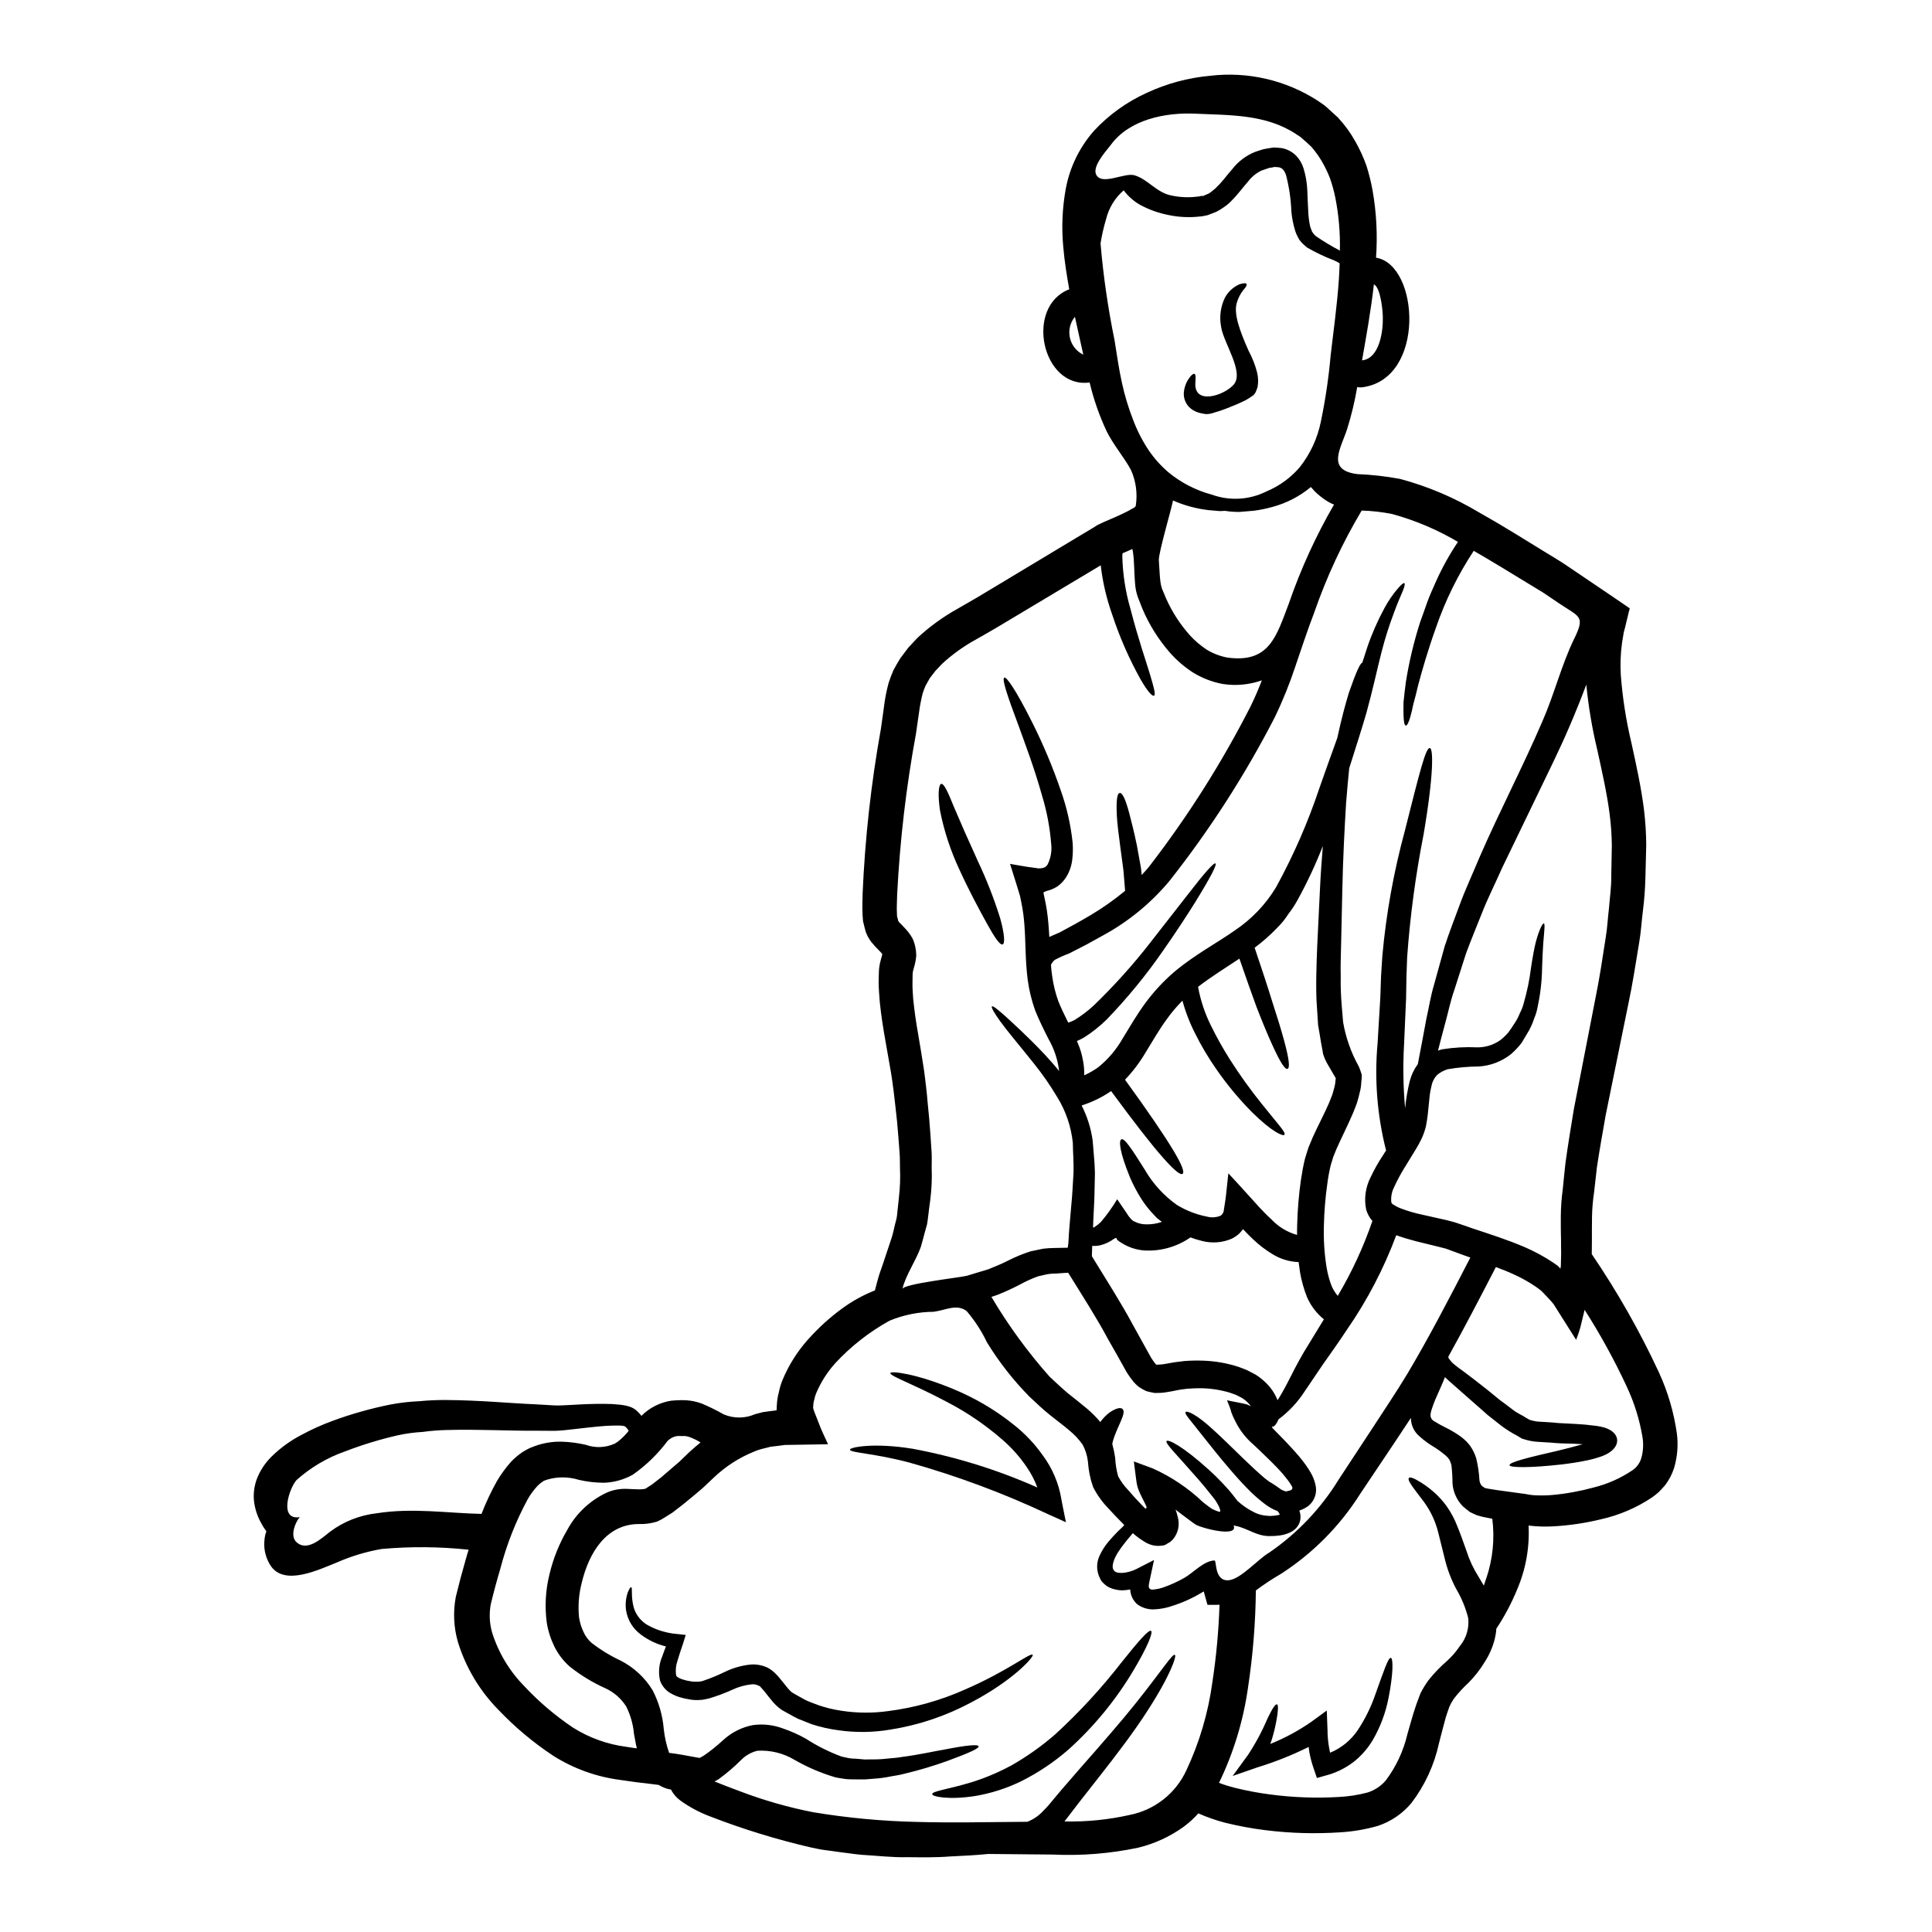 <?xml version="1.0" encoding="UTF-8"?>
<!-- Uploaded to: SVG Repo, www.svgrepo.com, Generator: SVG Repo Mixer Tools -->
<svg fill="#000000" width="800px" height="800px" version="1.1" viewBox="144 144 512 512" xmlns="http://www.w3.org/2000/svg">
 <g>
  <path d="m477.96 518.3v-0.031h-0.031zm-97.219-85.734c-0.191-1.398-0.352-2.793-0.605-4.254-0.508-2.957-1.047-5.945-1.574-8.961-0.543-3.082-1.051-6.324-1.402-9.691-0.125-1.684-0.285-3.402-0.316-5.18l0.062-2.703v-0.004c0.02-1.141 0.191-2.269 0.508-3.363 0.602-2.098 0.352-1.336 0.352-1.621v-0.004c-0.223-0.293-0.469-0.57-0.734-0.824-0.746-0.719-1.445-1.48-2.098-2.289-0.25-0.352-0.508-0.699-0.73-1.082l-0.316-0.57-0.062-0.156-0.254-0.543-0.156-0.445-0.254-0.922c-0.156-0.602-0.32-1.238-0.445-1.812l-0.125-1.621c-0.129-2.223 0-3.91 0-5.434l-0.004 0.004c0.625-14.742 2.246-29.426 4.859-43.949 0.254-1.875 0.539-3.746 0.789-5.625h-0.004c0.258-2.188 0.672-4.352 1.242-6.477 0.375-1.168 0.812-2.312 1.301-3.434 0.57-1.082 1.176-2.133 1.812-3.148l2.098-2.793 2.363-2.543v-0.004c3.238-3.019 6.836-5.633 10.707-7.785 1.746-1.016 3.543-2.066 5.336-3.082 1.777-1.078 3.543-2.129 5.336-3.207 7.184-4.32 14.527-8.738 22.043-13.254l2.828-1.684 1.523-0.953c0.543-0.289 0.762-0.352 1.051-0.508l0.859-0.395c2.129-0.922 4.098-1.746 5.844-2.637 0.73-0.352 1.715-0.984 1.777-0.984h0.094l0.008 0.004c0.102-0.066 0.188-0.156 0.254-0.258l0.125-0.125h0.031c0.09-0.055 0.141-0.152 0.133-0.258 0.492-3.227 0.039-6.523-1.305-9.5-1.941-3.543-4.609-6.547-6.418-10.199-1.945-4.144-3.457-8.477-4.512-12.934-12.648 1.684-17.285-20.113-5.402-24.691-0.633-3.543-1.238-7.246-1.574-11.125v0.004c-0.496-5.141-0.281-10.324 0.633-15.41 1.047-5.758 3.648-11.121 7.527-15.508 3.949-4.242 8.703-7.656 13.984-10.039 5.289-2.465 10.965-3.988 16.777-4.512 9.941-1.176 19.984 1.137 28.41 6.547l1.523 1.047 0.191 0.125 0.094 0.066 0.414 0.348 0.285 0.254 0.605 0.539c0.789 0.73 1.523 1.367 2.363 2.16h-0.004c1.777 1.91 3.312 4.023 4.578 6.301 1.176 2.059 2.164 4.215 2.957 6.449 0.676 2.137 1.215 4.312 1.617 6.516 1.039 5.891 1.348 11.891 0.922 17.855 11.473 1.844 13.254 32.156-3.652 34.348v0.004c-0.445 0.059-0.898 0.039-1.336-0.062-0.629 3.727-1.512 7.41-2.637 11.02-1.652 5.18-5.719 11.02 2.699 12.043 3.789 0.16 7.559 0.582 11.281 1.273 7.332 1.961 14.352 4.934 20.863 8.832 6.07 3.402 12.012 7.121 17.891 10.742 1.496 0.891 2.957 1.812 4.387 2.699 1.398 0.953 2.793 1.875 4.191 2.828 2.797 1.906 5.594 3.777 8.359 5.656l4.004 2.731 1.016 0.699c0.254 0.094 0.094 0.285 0.094 0.477l-0.156 0.508-0.508 2.129-0.508 2.098-0.289 1.078v0.004c-0.074 0.27-0.129 0.547-0.156 0.828l-0.352 2.129c-0.395 2.867-0.5 5.769-0.316 8.66 0.457 5.941 1.375 11.836 2.754 17.637 1.305 5.938 2.637 11.945 3.402 18.078h-0.004c0.367 3.059 0.559 6.133 0.578 9.215-0.066 2.988-0.16 5.945-0.223 8.867h-0.004c-0.074 2.894-0.297 5.785-0.664 8.656-0.352 2.824-0.512 5.656-0.988 8.387-0.922 5.469-1.715 10.867-2.824 16.016-2.098 10.297-4.113 20.18-6.039 29.645-0.828 4.723-1.652 9.312-2.32 13.777-0.262 2.254-0.516 4.484-0.758 6.691l-0.004 0.004c-0.316 2.125-0.5 4.266-0.543 6.414-0.031 2.191-0.031 4.352-0.031 6.484 0 1.113-0.031 2.223-0.031 3.305v0.168c6.754 9.93 12.695 20.383 17.762 31.27 2.387 5.172 4 10.664 4.797 16.305 0.387 3.066 0.125 6.184-0.758 9.148-0.531 1.625-1.332 3.148-2.363 4.512-0.539 0.637-1.109 1.238-1.684 1.816v-0.004c-0.551 0.504-1.137 0.973-1.746 1.398-4.113 2.762-8.703 4.731-13.539 5.812-4.129 1.012-8.348 1.641-12.594 1.879-2.078 0.121-4.16 0.066-6.227-0.16-0.133-0.008-0.266-0.027-0.395-0.062 0.297 5.797-0.734 11.586-3.019 16.922-1.492 3.652-3.344 7.141-5.527 10.426-0.051 0.887-0.184 1.77-0.395 2.637-0.555 2.238-1.488 4.367-2.754 6.297-1.191 1.961-2.609 3.773-4.231 5.398-1.406 1.297-2.703 2.711-3.875 4.227-0.473 0.684-0.875 1.406-1.207 2.164-0.285 0.922-0.602 1.652-0.922 2.731-0.602 2.16-1.18 4.449-1.812 6.894-1.246 5.758-3.742 11.168-7.309 15.855-2.352 2.816-5.441 4.918-8.926 6.07-3.211 0.914-6.508 1.48-9.84 1.684-6.664 0.453-13.359 0.262-19.988-0.57-3.578-0.445-7.125-1.102-10.625-1.969-2.426-0.633-4.797-1.461-7.086-2.477-1.168 1.312-2.465 2.5-3.879 3.543-3.637 2.621-7.75 4.508-12.105 5.562-7.414 1.559-14.996 2.168-22.562 1.809-5.973-0.062-11.664-0.094-17.125-0.156-3.211 0.316-6.609 0.508-10.203 0.664-3.621 0.289-7.371 0.223-11.281 0.191-3.91 0.094-7.941-0.395-12.137-0.637-2.062-0.188-4.16-0.539-6.32-0.789-1.082-0.156-2.16-0.32-3.242-0.445-1.082-0.125-2.414-0.414-3.465-0.633v0.004c-9.289-2.133-18.414-4.938-27.297-8.391-2.707-1.031-5.269-2.41-7.625-4.098-0.992-0.727-1.816-1.656-2.418-2.734l-0.062-0.191c-0.855-0.121-1.68-0.387-2.445-0.785-0.289-0.125-0.566-0.273-0.824-0.445-0.637-0.094-1.27-0.156-1.91-0.25-2.668-0.289-5.465-0.637-8.324-1.082v-0.004c-6.297-0.816-12.34-2.992-17.711-6.383-5.301-3.504-10.188-7.598-14.562-12.203-4.977-5.055-8.66-11.234-10.742-18.016-1.109-3.875-1.293-7.957-0.539-11.918 0.859-3.543 1.684-6.641 2.668-10.039 0.219-0.828 0.477-1.648 0.727-2.445-7.672-0.82-15.41-0.887-23.098-0.191-4.047 0.707-7.996 1.895-11.758 3.543-5.051 2.035-13.777 6.199-17.477 1.082-1.332-1.938-1.973-4.266-1.809-6.609 0.035-0.609 0.121-1.215 0.25-1.812l0.289-0.859v0.004c-0.129-0.238-0.277-0.461-0.445-0.672-0.301-0.41-0.562-0.844-0.789-1.301-1.137-1.926-1.844-4.074-2.066-6.297-0.195-2.316 0.234-4.641 1.242-6.734 0.859-1.812 2.031-3.457 3.461-4.863 2.383-2.332 5.106-4.293 8.074-5.816 2.602-1.398 5.297-2.609 8.07-3.621 5.023-1.855 10.188-3.309 15.445-4.352 2.484-0.465 5-0.754 7.527-0.859 2.356-0.227 4.719-0.336 7.086-0.32 9.055 0.062 16.926 0.859 23.766 1.145 1.715 0.094 3.402 0.188 4.992 0.289 1.336 0.062 2.957-0.066 4.481-0.129 3.051-0.188 5.977-0.316 8.738-0.285h-0.004c1.383-0.004 2.762 0.07 4.133 0.223 0.352 0.062 0.699 0.062 1.078 0.156 0.449 0.082 0.898 0.188 1.336 0.32 0.859 0.246 1.641 0.715 2.258 1.363 0.371 0.34 0.711 0.715 1.016 1.113 2.117-2.125 4.856-3.523 7.816-4 1.32-0.141 2.648-0.184 3.973-0.133 1.445 0.086 2.871 0.387 4.227 0.891 1.992 0.84 3.934 1.797 5.812 2.863 2.656 1.121 5.656 1.098 8.293-0.062l2.066-0.539 2.098-0.289 1.527-0.188c0-0.035 0-0.223 0.062-1.238l0.004-0.004c0.043-1.195 0.223-2.387 0.539-3.543 0.215-1.121 0.543-2.219 0.984-3.273 1.613-3.891 3.871-7.481 6.668-10.629 2.742-3.098 5.812-5.891 9.152-8.328 2.668-1.957 5.578-3.559 8.66-4.766 0.16-0.633 0.32-1.203 0.477-1.844 0.289-1.047 0.574-2.16 0.926-3.113l0.633-1.812c0.395-1.18 0.789-2.387 1.18-3.543 0.395-1.156 0.789-2.363 1.18-3.543 0.395-1.18 0.605-2.316 0.891-3.496l0.445-1.746v0.004c0.109-0.598 0.184-1.203 0.223-1.809 0.125-1.238 0.289-2.477 0.395-3.715v-0.004c0.305-2.562 0.402-5.144 0.289-7.723-0.031-1.336 0-2.637-0.098-4.004-0.098-1.367-0.219-2.734-0.316-4.133-0.191-2.754-0.477-5.594-0.828-8.516-0.16-1.477-0.352-2.934-0.512-4.398zm198.26 97.711c0.469-1.742 0.566-3.562 0.289-5.344-0.773-4.695-2.195-9.262-4.231-13.566-3.25-6.984-6.965-13.75-11.117-20.242-0.395 1.527-0.73 3.051-1.113 4.578-0.32 1.145-0.699 2.269-1.141 3.367-2.004-3.18-4.008-6.324-5.977-9.469-0.922-1.145-1.777-1.941-2.668-2.926-0.223-0.219-0.445-0.477-0.668-0.664-0.215-0.184-0.434-0.355-0.668-0.512l-0.668-0.477c-1.895-1.301-3.906-2.426-6.008-3.363-1.492-0.699-3.051-1.27-4.606-1.879-4.289 8.293-8.422 16.238-12.594 23.738 0.004 0.16 0.023 0.32 0.062 0.477 0.188 0.031 0.539 0.828 1.305 1.43 0.84 0.715 1.719 1.387 2.637 2.004 2.129 1.574 4.066 3.113 6.297 4.859 1.082 0.891 2.191 1.777 3.305 2.699 1.141 0.828 2.285 1.684 3.434 2.574 1.18 0.953 2.414 1.402 3.59 2.191l0.891 0.512 0.223 0.062 0.57 0.156v0.004c0.633 0.168 1.281 0.266 1.938 0.285 1.207 0.094 3.051 0.125 4.832 0.348 1.461 0.066 2.922 0.16 4.328 0.223 1.574 0.094 3.055 0.188 4.578 0.395h0.004c0.777 0.062 1.551 0.168 2.316 0.32 5.656 1.078 5.945 5.719 0.574 7.785-1.293 0.477-2.621 0.859-3.969 1.141-2.512 0.539-4.832 0.859-6.926 1.113-8.484 0.953-13.664 0.859-13.777 0.219-0.16-0.828 5.019-2.066 13.121-3.938 1.969-0.477 4.098-1.016 6.297-1.652-0.789-0.031-1.574-0.094-2.418-0.125-0.73-0.031-1.492-0.031-2.254-0.062-0.828-0.031-1.465-0.031-2.637-0.125-1.336-0.16-2.668-0.16-4.672-0.32v0.004c-0.93-0.059-1.855-0.207-2.754-0.445l-0.574-0.156-0.285-0.098-0.129-0.031-0.414-0.125c-0.094-0.062-1.203-0.73-1.203-0.73l-0.004-0.004c-1.488-0.773-2.914-1.664-4.258-2.672-1.238-0.984-2.445-1.938-3.625-2.859-1.078-0.988-2.16-1.91-3.207-2.828-2.066-1.844-4.035-3.543-5.879-5.18-0.727-0.633-1.492-1.305-2.223-2.004-0.57 1.527-1.492 3.465-2.543 5.902-0.316 0.789-0.664 1.621-0.922 2.481v0.004c-0.137 0.383-0.242 0.777-0.316 1.18-0.043 0.262-0.055 0.523-0.031 0.789 0.082 0.535 0.414 1.008 0.891 1.27 0.977 0.613 1.984 1.176 3.019 1.684 1.52 0.73 2.969 1.605 4.328 2.606 0.863 0.668 1.633 1.449 2.289 2.32 0.676 1 1.207 2.094 1.574 3.242 0.457 1.918 0.746 3.875 0.859 5.844 0.051 0.445 0.203 0.867 0.445 1.242 0.16 0.094 0.129 0.223 0.395 0.395 0.199 0.102 0.383 0.234 0.543 0.391 0.062 0.031 0.156 0.031 0.219 0.062l0.828 0.16c0.73 0.125 1.461 0.25 2.191 0.348 1.574 0.223 3.176 0.445 4.828 0.668 0.859 0.094 1.746 0.219 2.637 0.352 0.477 0.062 1.305 0.25 1.465 0.25v0.004c0.305 0.051 0.613 0.082 0.922 0.094 1.598 0.094 3.203 0.07 4.797-0.062 3.684-0.336 7.332-0.996 10.898-1.969 3.695-0.906 7.203-2.453 10.359-4.578 1.18-0.797 2.031-1.988 2.398-3.363zm-8.004-153.9c0.031-2.731 0.094-5.512 0.156-8.293-0.031-2.754-0.223-5.5-0.57-8.23-0.699-5.562-2.004-11.25-3.305-17.223h-0.004c-1.355-5.66-2.32-11.402-2.887-17.191-2.731 7.273-5.656 14.074-8.66 20.301-4.984 10.359-9.52 19.746-13.598 28.152-1.879 4.258-3.879 8.199-5.371 12.012-1.496 3.812-3.019 7.402-4.258 10.805-1.109 3.465-2.16 6.691-3.113 9.723-1.047 2.988-1.621 5.977-2.363 8.613-0.738 2.637-1.336 5.117-1.941 7.371 0.395-0.125 0.762-0.254 1.18-0.352v0.004c3.055-0.484 6.156-0.656 9.246-0.508 2.168 0.016 4.285-0.645 6.062-1.887 0.797-0.625 1.531-1.328 2.191-2.098 0.605-0.859 1.18-1.715 1.715-2.543 0.535-0.82 0.98-1.695 1.336-2.606 0.434-0.816 0.766-1.68 0.988-2.574 0.898-3.078 1.547-6.227 1.934-9.41 0.414-2.731 0.828-5.019 1.27-6.797 0.953-3.543 1.844-5.023 2.129-4.93 0.352 0.129 0.125 1.777-0.156 5.242-0.129 1.746-0.223 4.008-0.32 6.769l0.004 0.004c-0.066 3.41-0.461 6.805-1.18 10.137-0.188 1.047-0.496 2.07-0.922 3.051-0.355 1.098-0.812 2.164-1.367 3.18-0.605 1.047-1.238 2.098-1.91 3.207h0.004c-0.844 1.117-1.801 2.137-2.859 3.051-2.453 1.953-5.449 3.094-8.578 3.273-2.75 0.02-5.492 0.262-8.199 0.73-0.547 0.164-1.074 0.391-1.574 0.668-0.48 0.262-0.93 0.582-1.336 0.953-0.754 0.848-1.25 1.895-1.43 3.019-0.73 2.754-0.57 6.195-1.43 10.484h0.004c-0.273 1.125-0.656 2.223-1.148 3.273-0.457 0.961-0.965 1.891-1.523 2.797-1.02 1.652-2.035 3.371-3.117 5.086v-0.004c-0.992 1.617-1.883 3.297-2.668 5.023-0.605 1.211-0.855 2.562-0.727 3.91 0.082 0.285 0.273 0.527 0.539 0.664 0.629 0.41 1.301 0.75 2.004 1.016 1.836 0.699 3.731 1.254 5.656 1.652 2.125 0.477 4.328 0.953 6.516 1.465l1.812 0.477c0.602 0.188 1.367 0.414 1.844 0.602 1.078 0.352 2.129 0.73 3.207 1.113 4.383 1.461 9.09 2.922 13.953 5.019h-0.004c2.543 1.109 4.988 2.438 7.305 3.973l1.082 0.762 0.25 0.191v0.004c0.16 0.137 0.309 0.285 0.445 0.441 0.066 0.062 0.191 0.445 0.223 0.188 0.031-0.156 0.062-0.32 0.094-0.508 0.031-0.32 0.031-0.637 0.031-0.953l0.062-2.574c-0.031-1.051-0.031-2.129-0.031-3.18-0.031-2.16-0.094-4.383-0.062-6.691l0.004 0.004c0.023-2.34 0.191-4.672 0.508-6.992 0.223-2.363 0.477-4.672 0.73-7.055 0.637-4.672 1.43-9.445 2.223-14.27 1.836-9.5 3.766-19.406 5.785-29.715 1.047-5.117 1.812-10.328 2.637-15.633 0.445-2.637 0.57-5.305 0.891-8.004 0.211-2.723 0.625-5.438 0.594-8.191zm-9.84-63.043c2.957-6.102 1.574-5.723-4.004-9.445-1.367-0.922-2.731-1.875-4.129-2.797-1.402-0.859-2.797-1.715-4.227-2.574-4.641-2.824-9.344-5.719-14.238-8.547-4.164 6.316-7.519 13.129-9.988 20.281-2.254 6.32-3.684 11.375-4.723 15.254-0.445 1.969-0.891 3.59-1.27 4.988-0.285 1.367-0.539 2.481-0.789 3.336-0.477 1.715-0.891 2.481-1.234 2.445-0.348-0.035-0.543-0.824-0.605-2.637-0.031-0.922-0.031-2.094 0-3.543 0.125-1.461 0.352-3.176 0.605-5.242l-0.004-0.004c0.863-5.426 2.137-10.781 3.812-16.016 0.605-1.621 1.207-3.371 1.848-5.18 0.637-1.812 1.523-3.684 2.383-5.656h-0.004c1.633-3.617 3.566-7.094 5.781-10.391-5.449-3.223-11.305-5.703-17.414-7.379-2.668-0.539-5.379-0.848-8.098-0.922-5.09 8.543-9.297 17.582-12.555 26.977-1.816 4.723-3.371 9.5-4.961 14.141l0.004 0.004c-1.543 4.68-3.391 9.254-5.531 13.691-7.887 15.309-17.23 29.824-27.898 43.344-4.887 5.859-10.84 10.746-17.539 14.398-1.527 0.824-3.023 1.648-4.484 2.477-1.523 0.789-3.019 1.574-4.512 2.32h0.004c-1.301 0.477-2.562 1.039-3.785 1.684-0.312 0.211-0.574 0.492-0.758 0.824-0.152 0.164-0.262 0.359-0.32 0.574 0.062 0.984 0.156 1.969 0.32 2.957 0.309 2.281 0.859 4.527 1.648 6.691 0.73 1.812 1.621 3.652 2.606 5.625 0.539-0.176 1.066-0.391 1.574-0.641 1.84-1.117 3.566-2.414 5.148-3.875 5.449-5.254 10.516-10.891 15.156-16.871 3.91-5.023 7.055-9.055 9.5-12.172 4.887-6.344 7.25-8.949 7.644-8.621s-1.141 3.367-5.336 10.199c-2.129 3.402-4.926 7.723-8.613 12.988-4.469 6.453-9.453 12.531-14.902 18.176-1.828 1.797-3.844 3.394-6.008 4.766-0.609 0.34-1.234 0.648-1.871 0.922 0.062 0.16 0.156 0.32 0.219 0.508 0.652 1.496 1.121 3.066 1.398 4.672 0.25 1.289 0.359 2.598 0.316 3.91 1.32-0.594 2.578-1.32 3.754-2.16 2.609-2.117 4.797-4.703 6.449-7.625 1.875-3.051 3.777-6.356 6.008-9.375 2.219-3.008 4.766-5.758 7.59-8.199 5.562-4.672 11.375-7.691 16.137-11.055l0.004-0.004c4.426-2.957 8.145-6.856 10.898-11.414 4.617-8.414 8.473-17.227 11.508-26.336 1.684-4.766 3.238-9.156 4.723-13.223 1.078-5.019 2.16-8.992 3.082-12.012 1.906-5.512 3.019-7.871 3.543-7.941 0.445-1.43 0.891-2.793 1.305-4.035h-0.004c1.23-3.609 2.766-7.109 4.586-10.461 1.02-1.898 2.242-3.68 3.652-5.309 0.891-1.016 1.43-1.43 1.621-1.266 0.191 0.16 0.094 0.789-0.414 2.031-0.508 1.242-1.367 3.082-2.32 5.719v-0.004c-1.293 3.41-2.398 6.891-3.301 10.422-1.145 4.422-2.254 9.758-4.039 16.238-1.305 4.481-2.859 9.277-4.543 14.617-0.289 2.824-0.57 5.875-0.828 9.215-0.414 6.766-0.828 14.562-1.016 23.578-0.094 4.516-0.223 9.312-0.32 14.395-0.062 2.543-0.156 5.18-0.094 7.816l0.004 0.004c-0.047 2.703 0.047 5.41 0.281 8.102 0.129 1.398 0.223 2.754 0.352 4.195 0.711 4.106 2.109 8.059 4.133 11.695 0.32 0.695 0.539 1.43 0.789 2.16 0.047 0.359 0.047 0.723 0 1.078l-0.098 0.922h-0.004c-0.031 0.98-0.18 1.949-0.441 2.894-0.219 0.891-0.445 1.844-0.727 2.699-0.285 0.859-0.668 1.715-0.988 2.543-1.398 3.305-2.984 6.387-4.352 9.445l-0.922 2.254-0.664 2.191-0.004 0.004c-0.402 1.664-0.711 3.352-0.922 5.055-0.512 3.602-0.809 7.231-0.891 10.867-0.117 3.719 0.113 7.441 0.699 11.117 0.285 1.75 0.754 3.465 1.395 5.117 0.41 0.895 0.941 1.727 1.574 2.481 3.731-6.281 6.805-12.926 9.184-19.832-0.758-0.879-1.32-1.906-1.652-3.016-0.598-2.914-0.18-5.941 1.18-8.582 0.945-2.016 2.039-3.961 3.277-5.812 0.25-0.445 0.539-0.828 0.828-1.27l-0.004-0.004c-2.359-9.262-3.121-18.855-2.258-28.375 0.254-4.258 0.512-8.328 0.73-12.203 0.062-1.91 0.125-3.75 0.188-5.562 0.129-1.879 0.223-3.719 0.352-5.512v0.004c1.016-11.156 3.004-22.203 5.945-33.016 4.035-16.047 5.562-22.117 6.641-21.992 0.891 0.062 1.113 6.609-1.684 23.039h-0.004c-2.098 10.688-3.543 21.492-4.328 32.352-0.062 1.684-0.125 3.434-0.188 5.211-0.031 1.875-0.062 3.781-0.094 5.75-0.16 3.879-0.352 7.977-0.539 12.266h-0.004c-0.312 5.613-0.219 11.242 0.285 16.844 0.23-2.441 0.648-4.863 1.238-7.242 0.422-1.609 1.145-3.117 2.129-4.453 0.668-3.465 1.43-7.434 2.285-12.105 0.637-2.731 1.051-5.719 2.004-8.895 0.859-3.176 1.812-6.547 2.824-10.203 1.145-3.543 2.606-7.273 4.07-11.25 1.465-3.977 3.371-8.039 5.18-12.391 5.305-12.203 11.5-23.988 16.742-36.211 3.051-6.988 4.981-14.75 8.297-21.609zm-23.258 248.9c1.707-5.062 2.246-10.445 1.574-15.746-0.055 0.008-0.113-0.004-0.16-0.031-0.859-0.16-1.684-0.352-2.512-0.508l-1.43-0.395c-0.602-0.289-1.238-0.539-1.844-0.859-0.73-0.57-1.305-1.02-1.848-1.496l0.008 0.004c-1.609-1.637-2.586-3.785-2.758-6.07-0.004-1.625-0.102-3.246-0.285-4.859-0.129-0.457-0.289-0.902-0.477-1.336-0.281-0.441-0.621-0.84-1.016-1.18-0.996-0.855-2.059-1.633-3.176-2.32-1.34-0.789-2.598-1.715-3.754-2.754-1.473-1.211-2.324-3.019-2.316-4.93-1.527 2.32-3.051 4.578-4.484 6.769-3.113 4.641-6.133 9.121-8.988 13.41v0.004c-5.371 8.496-12.527 15.719-20.977 21.16-2.297 1.332-4.516 2.797-6.641 4.387-0.09 8.66-0.793 17.301-2.098 25.863-1.242 8.719-3.828 17.195-7.668 25.125 1.352 0.52 2.731 0.953 4.133 1.301 3.113 0.781 6.266 1.375 9.449 1.781 6 0.797 12.062 1.02 18.105 0.668 2.586-0.121 5.152-0.52 7.656-1.18 1.891-0.59 3.574-1.699 4.859-3.211 2.738-3.648 4.684-7.824 5.723-12.266 0.664-2.285 1.305-4.668 2.062-6.957 0.352-1.141 0.922-2.539 1.367-3.777v-0.004c0.625-1.258 1.359-2.461 2.191-3.594 1.473-1.84 3.109-3.543 4.894-5.082 1.281-1.16 2.41-2.473 3.371-3.906 1.73-2.086 2.535-4.789 2.223-7.481-0.695-2.715-1.777-5.316-3.203-7.727-1.383-2.609-2.418-5.387-3.082-8.266-0.602-2.363-1.141-4.547-1.621-6.516-0.715-2.965-2.008-5.762-3.809-8.227-3.019-3.973-4.516-5.816-3.977-6.356 0.191-0.254 0.828-0.125 1.941 0.477v-0.004c1.711 0.934 3.312 2.066 4.766 3.371 1.203 1.078 2.289 2.281 3.238 3.59 1.191 1.68 2.164 3.508 2.894 5.434 0.828 2 1.574 4.16 2.418 6.516h-0.004c0.758 2.371 1.816 4.633 3.148 6.734 0.445 0.762 0.922 1.574 1.43 2.418 0.215-0.637 0.434-1.27 0.66-1.969zm-4.242-84.965c-0.633-0.219-1.238-0.445-1.844-0.664-1.113-0.414-2.223-0.828-3.305-1.207-0.602-0.25-0.953-0.352-1.398-0.508l-1.527-0.395c-2.16-0.539-4.328-1.082-6.414-1.574-1.715-0.445-3.402-0.953-5.148-1.574-3.305 8.867-7.703 17.285-13.09 25.066-2.32 3.496-4.484 6.551-6.356 9.188-1.844 2.699-3.434 5.051-4.797 7.086h-0.004c-1.855 2.894-4.227 5.43-6.988 7.477-0.07 0.219-0.156 0.434-0.258 0.637-0.125 0.219-0.25 0.414-0.395 0.602l-0.188 0.289-0.094 0.062-0.352 0.285c-0.035 0.027-0.078 0.051-0.125 0.066-0.574-0.16-0.223 0.219 0 0.508 0.984 1.016 1.969 2.031 2.953 3.019 1.051 1.078 2.066 2.191 3.051 3.301 1 1.109 1.934 2.277 2.797 3.496 0.445 0.637 0.859 1.27 1.27 2.004h0.004c0.512 0.93 0.895 1.922 1.141 2.957 0.562 2.109-0.172 4.352-1.875 5.719-0.727 0.523-1.527 0.93-2.379 1.207 0.309 0.789 0.395 1.645 0.25 2.481-0.148 0.824-0.531 1.586-1.109 2.191-0.465 0.48-1.016 0.867-1.621 1.141-0.867 0.402-1.785 0.668-2.731 0.789l-1.27 0.125-1.051 0.031c-3.812 0.191-6.352-2.285-9.883-2.793 1.336 3.336-8.895 0.602-10.168-0.32-0.508-0.352-1.016-0.695-1.492-1.078-1.27-0.922-2.512-1.879-3.719-2.797h-0.004c0.219 0.578 0.398 1.172 0.539 1.777 0.664 2.144 0.172 4.477-1.301 6.168l-0.664 0.602-0.762 0.445h-0.004c-0.434 0.344-0.973 0.535-1.527 0.539-1.062 0.16-2.148 0.039-3.148-0.352l-0.891-0.395-0.922-0.574c-0.672-0.402-1.309-0.859-1.902-1.363-0.262-0.195-0.504-0.406-0.734-0.633-0.539 0.664-1.113 1.336-1.574 1.875-0.633 0.828-1.367 1.715-2 2.668-1.27 1.777-2.32 4.289-1.465 5.305 0.289 0.445 0.891 0.73 2.129 0.699h0.004c1.398-0.082 2.762-0.461 4-1.113l4.516-2.316-1.113 5.211c-0.395 1.777-0.395 2.129 0.098 2.512v-0.004c0.309 0.141 0.656 0.176 0.984 0.094 0.844-0.09 1.676-0.27 2.481-0.539 1.93-0.676 3.793-1.527 5.574-2.535 2.32-1.305 5.242-4.578 8.012-4.609 0.602-0.031-0.129 5.754 3.938 5.211 3.176-0.445 7.691-5.656 10.516-7.273h-0.004c7.457-5.102 13.754-11.723 18.473-19.426 2.824-4.32 5.769-8.801 8.832-13.441 3.051-4.723 6.227-9.375 9.309-14.488 5.574-9.344 10.984-19.734 16.727-30.859zm-28.598-237.78c4.609-0.602 5.512-7.91 5.402-11.469 0-1.145-0.48-7.754-2.363-8.66-0.828 7.184-2.035 13.824-3.113 19.957h0.004c-0.027 0.059-0.039 0.121-0.031 0.188 0.039 0.016 0.07-0.016 0.102-0.016zm-5.977-29.043c0.109-4.711-0.293-9.422-1.203-14.043-0.355-1.734-0.824-3.445-1.402-5.117-0.617-1.594-1.359-3.133-2.223-4.606-0.789-1.328-1.691-2.582-2.699-3.754-0.668-0.664-1.527-1.398-2.285-2.066l-0.605-0.539-0.109-0.094-0.125-0.062-1.113-0.73c-7.941-5.18-17.445-4.891-26.469-5.305-7.965-0.383-17.559 1.508-22.488 8.289l-0.316 0.395c-1.402 1.777-4.578 5.398-3.543 7.477 1.496 2.957 7.504-0.602 10.109 0.156 3.684 1.051 5.844 4.672 10.008 5.402v0.004c2.195 0.449 4.449 0.535 6.672 0.254 0.262-0.008 0.516-0.047 0.766-0.125l0.395-0.062 0.188-0.031v0.125l1.777-0.762v-0.004c0.359-0.238 0.699-0.504 1.02-0.785 0.434-0.316 0.832-0.68 1.184-1.082 1.34-1.27 2.512-2.957 4.008-4.641h-0.004c1.566-1.992 3.625-3.535 5.973-4.481l1.434-0.477 0.727-0.219 0.957-0.191c0.633-0.094 1.27-0.219 1.906-0.289 0.668 0.031 1.367 0.098 2.035 0.16 1.457 0.266 2.801 0.977 3.844 2.031 0.891 0.938 1.555 2.07 1.938 3.305 0.598 1.93 0.938 3.926 1.016 5.945 0.066 1.777 0.129 3.465 0.223 5.117 0.039 1.441 0.207 2.875 0.508 4.285 0.07 0.285 0.168 0.559 0.289 0.828l0.219 0.605c0.191 0.25 0.445 0.664 0.605 0.828v-0.004c0.156 0.133 0.305 0.27 0.445 0.414 2 1.371 4.078 2.625 6.227 3.75 0.047 0.023 0.086 0.059 0.117 0.098zm-0.25 7.34c0.094-1.336 0.125-2.668 0.188-4.004-0.477-0.297-0.973-0.562-1.492-0.785-2.449-0.93-4.816-2.055-7.082-3.367-0.395-0.289-0.758-0.637-1.141-0.988h-0.004c-0.281-0.262-0.535-0.547-0.762-0.855l-0.094-0.094c-0.031-0.062-0.191-0.289-0.191-0.289s-0.188-0.348-0.188-0.348l-0.32-0.637h-0.004c-0.215-0.402-0.387-0.828-0.508-1.273-0.516-1.664-0.855-3.379-1.012-5.113-0.121-3.285-0.602-6.547-1.434-9.723-0.539-1.398-1.078-1.844-2.031-2.004-0.301 0.008-0.598-0.016-0.895-0.07l-0.988 0.191-0.508 0.062-0.695 0.25-1.434 0.48v0.004c-1.414 0.711-2.644 1.746-3.59 3.016-1.27 1.398-2.512 3.207-4.258 4.926-0.539 0.594-1.148 1.121-1.812 1.574-0.711 0.527-1.465 0.992-2.254 1.398l-1.812 0.695-0.129 0.066c-0.109 0.051-0.227 0.094-0.344 0.125-0.035 0-0.32 0.062-0.32 0.062l-0.605 0.125v0.004c-0.367 0.082-0.738 0.137-1.109 0.16-2.789 0.32-5.613 0.188-8.359-0.395-2.633-0.512-5.172-1.426-7.531-2.703-1.691-0.969-3.164-2.277-4.328-3.84-2.312 2.008-3.941 4.684-4.672 7.656-0.621 2.094-1.109 4.227-1.461 6.387 0.023 0.137 0.035 0.273 0.031 0.414 0.738 8.473 1.965 16.895 3.672 25.227 0.664 4.098 1.18 7.816 1.969 11.344v-0.004c0.723 3.34 1.711 6.613 2.953 9.789 1.066 2.84 2.453 5.547 4.129 8.07 1.492 2.188 3.266 4.164 5.281 5.879 3.348 2.754 7.25 4.754 11.438 5.879 4.75 1.723 10.004 1.414 14.52-0.859 3.352-1.395 6.332-3.551 8.711-6.297 2.867-3.586 4.824-7.812 5.711-12.32 1.199-5.781 2.059-11.629 2.574-17.512 0.758-6.481 1.715-13.25 2.191-20.305zm-0.891 212.39c0.062-0.605 0.062-0.395 0.031-0.477-0.762-1.336-1.574-2.668-2.32-3.973-0.219-0.477-0.414-0.789-0.664-1.402l-0.352-0.984-0.094-0.602-0.445-2.387c-0.254-1.574-0.508-3.148-0.789-4.672-0.094-1.523-0.188-3.051-0.289-4.512-0.25-2.988-0.219-5.844-0.188-8.613 0.031-2.766 0.156-5.398 0.25-7.973 0.254-5.117 0.48-9.914 0.699-14.457 0.191-4.227 0.477-8.199 0.789-11.949l0.004 0.004c-1.91 4.898-4.141 9.664-6.672 14.27-0.723 1.324-1.551 2.59-2.481 3.781-0.84 1.328-1.832 2.555-2.957 3.652-1.84 1.926-3.836 3.688-5.973 5.273 1.879 5.562 3.434 10.266 4.641 14.203 1.398 4.289 2.449 7.723 3.148 10.328 1.43 5.242 1.574 7.34 0.922 7.562-0.652 0.219-1.875-1.574-4.098-6.484-1.113-2.445-2.481-5.688-4.102-9.883-1.305-3.543-2.824-7.848-4.543-12.836-3.719 2.481-7.5 4.797-10.961 7.477v0.004c0.66 3.602 1.824 7.09 3.461 10.359 1.484 3.019 3.129 5.961 4.926 8.801 2.59 4.082 5.406 8.012 8.434 11.777 4.547 5.688 6.516 7.66 6.07 8.266-0.348 0.445-3.207-0.664-8.578-5.973v0.004c-3.543-3.578-6.762-7.465-9.613-11.617-2.031-2.926-3.852-5.992-5.438-9.184-1.438-2.797-2.578-5.734-3.398-8.773-1.496 1.496-2.867 3.113-4.098 4.836-1.969 2.668-3.688 5.656-5.688 8.926-1.531 2.594-3.356 5.004-5.438 7.184 6.297 8.66 10.359 14.68 12.742 18.621 2.481 4.129 3.051 5.938 2.512 6.32-0.539 0.383-2.129-0.789-5.273-4.383-2.926-3.301-7.309-8.895-13.66-17.539h-0.004c-2.406 1.645-5.039 2.93-7.816 3.809 1.484 2.898 2.473 6.023 2.922 9.25 0.191 2.699 0.543 5.594 0.605 8.547-0.098 2.894-0.062 6.039-0.254 9.156-0.094 1.777-0.188 3.59-0.25 5.434l-0.004-0.004c0.133-0.043 0.266-0.098 0.395-0.156 0.602-0.391 1.168-0.836 1.684-1.336 1.602-1.895 3.051-3.914 4.328-6.039 0.762 1.109 1.574 2.285 2.387 3.496 0.387 0.66 0.844 1.277 1.363 1.844l0.477 0.395v-0.004c0.098 0.074 0.207 0.125 0.32 0.16 0.961 0.5 2.027 0.766 3.113 0.762 1.43 0.039 2.852-0.184 4.195-0.664-0.445-0.32-0.891-0.668-1.305-0.988-0.543-0.57-1.082-1.141-1.574-1.684h0.004c-0.922-1.035-1.762-2.141-2.512-3.305-1.184-1.852-2.215-3.797-3.082-5.816-2.793-6.828-2.988-9.723-2.285-10.07 0.789-0.395 2.477 2.098 6.195 8.012l-0.004-0.004c2.137 3.699 5.043 6.898 8.527 9.371 2.473 1.508 5.195 2.562 8.035 3.113 1.148 0.297 2.363 0.219 3.465-0.219 0.16-0.062 0.223-0.191 0.395-0.289 0.043-0.078 0.094-0.152 0.156-0.219l0.035-0.031c0.031-0.031 0 0.062 0.062-0.098 0.09-0.145 0.164-0.293 0.223-0.445l0.16-1.016c0.219-1.367 0.445-2.699 0.602-4.449 0.156-1.574 0.32-3.113 0.508-4.723 0.984 1.047 1.969 2.129 2.988 3.238 1.113 1.238 2.254 2.481 3.402 3.75l1.777 1.969 1.398 1.461c0.605 0.633 1.207 1.207 1.844 1.777l-0.004 0.004c1.852 1.969 4.203 3.398 6.801 4.133 0-0.922 0-1.848 0.031-2.754l0.004-0.004c0.098-3.922 0.426-7.84 0.98-11.723 0.289-1.906 0.605-3.777 1.082-5.719 0.32-0.984 0.602-2.004 0.922-2.957 0.395-0.891 0.73-1.777 1.113-2.668 1.523-3.371 3.148-6.356 4.383-9.246l0.828-2.098c0.219-0.699 0.395-1.367 0.57-2.035h0.004c0.164-0.621 0.262-1.254 0.289-1.895zm-0.414-152.46c-0.734-0.285-1.438-0.648-2.098-1.082-1.055-0.695-2.043-1.484-2.953-2.363l-1.078-1.207c-2.996 2.492-6.5 4.301-10.266 5.301-1.586 0.434-3.199 0.766-4.832 0.984-1.465 0.129-2.754 0.223-3.879 0.32h-0.191c-1.211-0.004-2.422-0.098-3.621-0.289-0.445 0.031-0.891 0.062-1.398 0.062-0.891-0.094-1.875-0.156-2.894-0.25h0.004c-3.277-0.375-6.481-1.242-9.5-2.574 0.254 0.125-3.879 13.98-3.715 15.855 0.156 1.941 0.188 3.844 0.395 5.512l-0.004-0.004c0.07 0.695 0.223 1.375 0.445 2.035 0.348 0.828 0.727 1.684 1.078 2.574 1.586 3.559 3.711 6.848 6.297 9.754 1.34 1.465 2.852 2.758 4.512 3.844 1.656 1 3.473 1.699 5.371 2.066 11.219 1.555 13.027-5.594 16.398-14.426h-0.004c3.129-9.066 7.129-17.812 11.934-26.113zm-2.676 215.92c-1.941-1.57-3.477-3.586-4.473-5.871-0.855-2.16-1.484-4.402-1.875-6.691-0.125-0.891-0.254-1.746-0.352-2.606-2.449-0.086-4.84-0.812-6.926-2.102-1.867-1.129-3.606-2.461-5.18-3.969-0.727-0.695-1.398-1.367-2.066-2.066l-0.414-0.445-0.031-0.031v-0.031l-0.062-0.094-0.156 0.156-0.828 0.957c-0.617 0.574-1.312 1.055-2.066 1.43-2.438 1.043-5.148 1.266-7.723 0.633-1.09-0.258-2.16-0.586-3.207-0.984-3.574 2.492-7.883 3.711-12.234 3.465-2.211-0.164-4.34-0.887-6.195-2.098-0.23-0.121-0.445-0.27-0.637-0.445-0.152-0.094-0.285-0.211-0.395-0.352l-0.062-0.094-0.125-0.352c-0.203 0.051-0.395 0.125-0.574 0.227-1.078 0.793-2.297 1.375-3.59 1.715-0.73 0.172-1.477 0.234-2.227 0.188-0.031 0.922-0.062 1.812-0.094 2.734 3.879 6.352 7.754 12.359 10.898 18.238 1.652 2.984 3.238 5.875 4.797 8.66l0.004 0.004c0.402 0.641 0.848 1.258 1.332 1.84h0.031c0.898 0.008 1.789-0.078 2.668-0.254l2.258-0.395c0.891-0.125 1.746-0.219 2.57-0.316h0.004c1.637-0.129 3.285-0.16 4.926-0.098 3.199 0.105 6.363 0.664 9.402 1.652 0.73 0.289 1.496 0.539 2.227 0.859l2.191 1.145h0.004c1.484 0.91 2.805 2.059 3.91 3.402 0.832 1.035 1.504 2.191 1.996 3.426 0.859-1.367 1.812-3.016 2.863-5.082 1.051-2.066 2.363-4.703 4.098-7.66 1.602-2.594 3.344-5.484 5.312-8.695zm-8.539 45.121c0.195-0.191 0.246-0.484 0.125-0.73-0.105-0.207-0.223-0.41-0.352-0.602-0.281-0.48-0.598-0.938-0.953-1.367-0.766-1.012-1.594-1.977-2.477-2.894-0.922-0.953-1.906-1.969-2.953-2.957-1.145-1.109-2.32-2.254-3.543-3.398v0.004c-2.047-1.746-3.703-3.898-4.863-6.324-0.406-0.77-0.758-1.562-1.047-2.383 0-0.074-0.008-0.152-0.031-0.223l-0.191-0.57-0.094-0.289-0.188-0.508-0.574-1.43c1.746 0.395 3.75 0.695 5.309 1.109l1.016 0.477c-0.125-0.188-0.289-0.395-0.414-0.539h-0.004c-0.59-0.699-1.301-1.289-2.098-1.746l-1.43-0.73c-0.508-0.188-1.051-0.395-1.574-0.57-2.394-0.719-4.875-1.117-7.371-1.184-1.336-0.031-2.637 0.031-4.004 0.129l-1.906 0.25-2.258 0.445c-0.859 0.125-1.68 0.32-2.731 0.395l-1.715 0.031c-0.73-0.125-1.461-0.289-2.16-0.477l-0.004 0.004c-0.711-0.316-1.395-0.699-2.035-1.145-0.492-0.395-0.949-0.832-1.363-1.305-0.676-0.812-1.293-1.672-1.844-2.574-1.574-2.859-3.238-5.781-4.957-8.801-3.117-5.812-6.801-11.5-10.551-17.57h-0.062l-1.875 0.125-1.305 0.094h0.004c-0.844-0.008-1.684 0.066-2.512 0.227-0.73 0.156-1.492 0.348-2.223 0.508-1.664 0.605-3.281 1.336-4.832 2.191-1.914 1-3.875 1.898-5.879 2.699-0.539 0.191-1.109 0.395-1.652 0.57 4.453 7.519 9.613 14.598 15.414 21.133 1.621 1.496 3.176 2.988 4.797 4.352 1.621 1.305 3.434 2.699 5.211 4.195v0.004c1.238 1.059 2.387 2.215 3.434 3.465 0.703-0.98 1.547-1.848 2.508-2.574 1.652-1.082 2.891-1.398 3.402-0.859 1.109 1.145-1.574 4.703-2.637 8.738-0.035 0.188-0.066 0.352-0.098 0.539 0.332 1.191 0.586 2.402 0.762 3.625 0.078 1.664 0.34 3.316 0.789 4.922 0.723 1.348 1.633 2.59 2.699 3.688 1.18 1.402 2.387 2.703 3.59 3.938l0.699 0.727c0.094 0.129 0.32 0.254 0.445 0.129 0.098-0.129 0.121-0.297 0.062-0.445l-0.094-0.254-0.062-0.125-0.477-0.988c-0.352-0.695-0.73-1.398-1.082-2.191v-0.004c-0.496-1.02-0.82-2.113-0.953-3.238l-0.668-5.18 4.992 1.844-0.004-0.004c4.941 2.215 9.469 5.258 13.383 8.996l1.27 0.984h0.004c0.152 0.125 0.312 0.242 0.477 0.348 0.227 0.188 0.469 0.344 0.73 0.477 0.582 0.309 1.203 0.547 1.844 0.703 0.25 0.094 0.156-0.129 0.188-0.223s-0.031-0.219-0.031-0.352c-0.07-0.25-0.152-0.492-0.254-0.73-0.246-0.504-0.523-0.992-0.824-1.465-0.078-0.156-0.176-0.309-0.289-0.445l-0.668-0.859c-0.445-0.539-0.859-1.078-1.266-1.574-0.828-1.051-1.621-1.969-2.387-2.863-6.102-6.992-8.93-9.66-8.484-10.234 0.352-0.539 4.102 1.18 11.188 7.598 0.891 0.828 1.848 1.684 2.797 2.699 0.477 0.477 0.984 0.984 1.492 1.574l0.762 0.828c0.32 0.316 0.73 0.859 1.109 1.305 0.48 0.602 0.957 1.238 1.434 1.844 1.324 1.211 2.809 2.227 4.414 3.019 0.863 0.441 1.797 0.73 2.758 0.859 0.477 0.031 1.051 0.125 1.434 0.125l1.016-0.062 0.762-0.094c0.316-0.062 0.602-0.125 0.859-0.191v-0.004c-0.168-0.324-0.359-0.629-0.574-0.922 0-0.031 0-0.031-0.031-0.031-0.285-0.125-0.57-0.219-0.828-0.32v0.004c-0.871-0.418-1.699-0.918-2.477-1.492-1.266-0.957-2.477-1.988-3.625-3.082-2.098-2.066-3.844-4.004-5.398-5.816-3.082-3.59-5.402-6.516-7.184-8.77-3.543-4.574-5.18-6.227-4.891-6.734 0.289-0.508 2.894 0.539 7.215 4.543 2.191 1.969 4.859 4.609 8.164 7.816 1.684 1.621 3.543 3.371 5.562 5.117 0.477 0.395 0.988 0.73 1.465 1.082 0.156 0.094 0.285 0.156 0.445 0.25 0.789 0.508 1.684 1.082 2.606 1.777 0.664 0.289 1.203 0.508 1.305 0.395 1.082-0.227 1.113-0.258 1.371-0.453zm-10.867-207.62c1.109-2.258 2.066-4.516 2.957-6.832h-0.004c-3.332 1.168-6.898 1.496-10.391 0.953-2.828-0.531-5.535-1.59-7.977-3.113-2.18-1.43-4.168-3.141-5.906-5.086-3.066-3.488-5.559-7.445-7.371-11.727-0.395-1.016-0.789-2-1.18-2.988v0.004c-0.426-1.188-0.684-2.43-0.766-3.688-0.188-2.16-0.188-4.004-0.32-5.719h0.004c-0.035-1.16-0.168-2.32-0.395-3.461-0.895 0.414-1.746 0.789-2.606 1.141-0.035 0.254-0.035 0.477-0.066 0.73 0.105 4.746 0.832 9.457 2.16 14.012 2.129 8.23 4.133 13.855 5.211 17.48s1.496 5.242 1.051 5.512c-0.445 0.27-1.684-1.016-3.625-4.383v-0.004c-3.035-5.469-5.543-11.211-7.496-17.156-1.496-4.199-2.508-8.559-3.019-12.988l-0.289 0.164c-7.535 4.512-14.895 8.918-22.086 13.219-1.816 1.082-3.594 2.16-5.371 3.211s-3.59 2.066-5.367 3.082c-3.227 1.773-6.223 3.93-8.934 6.422l-1.746 1.844-1.492 1.938-1.113 1.969v-0.004c-0.297 0.672-0.562 1.363-0.789 2.066-0.41 1.633-0.727 3.285-0.949 4.953-0.285 1.941-0.57 3.844-0.828 5.75-2.598 14.082-4.262 28.316-4.988 42.617-0.031 1.938-0.16 3.652-0.062 4.859l0.031 0.922 0.188 0.633 0.062 0.32v0.094c0.098 0.16 0.191 0.395 0.254 0.48h0.004c0.469 0.434 0.914 0.887 1.336 1.367 0.922 0.902 1.703 1.941 2.316 3.082 0.637 1.461 0.953 3.043 0.922 4.637-0.074 0.695-0.188 1.383-0.348 2.066-0.129 0.605-0.254 0.828-0.352 1.27h0.004c-0.164 0.473-0.25 0.965-0.258 1.465l-0.031 2.156c-0.031 1.465 0.094 2.957 0.191 4.422 0.316 2.988 0.727 5.973 1.27 9.02 0.543 3.051 1.016 6.137 1.492 9.121 0.254 1.527 0.395 3.117 0.602 4.672 0.207 1.555 0.32 2.957 0.445 4.418 0.316 2.926 0.57 5.852 0.762 8.773 0.094 1.461 0.191 2.922 0.289 4.352 0.094 1.434 0.031 2.922 0.031 4.352h0.004c0.105 2.879-0.023 5.758-0.395 8.613-0.188 1.398-0.395 2.824-0.539 4.223-0.094 0.699-0.16 1.367-0.289 2.066l-0.57 2.035c-0.352 1.336-0.699 2.668-1.082 3.973-1.305 3.684-4.035 7.5-4.891 11.156 0.32-1.371 14.934-2.988 17.062-3.496 1.941-0.574 3.879-1.18 5.754-1.746 1.777-0.73 3.332-1.34 5.211-2.289v-0.004c1.914-0.973 3.898-1.789 5.941-2.445 1.113-0.223 2.223-0.477 3.336-0.699 1.012-0.125 2.031-0.188 3.051-0.191 1.078-0.035 2.129-0.035 3.148-0.066 0.395 0.098 0.352-0.219 0.395-0.508l0.094-0.789c0.16-3.496 0.512-6.734 0.762-9.84 0.32-3.148 0.414-6.008 0.605-8.836 0.062-2.754-0.16-5.336-0.191-7.848-0.453-4.332-1.887-8.504-4.195-12.199-1.852-3.109-3.922-6.082-6.195-8.898-4.004-5.023-7.055-8.582-8.832-11.059-1.777-2.481-2.449-3.781-2.223-3.973 0.285-0.223 1.398 0.668 3.652 2.668 2.223 2.066 5.688 5.148 10.234 9.945 1.234 1.336 2.574 2.828 3.938 4.512l-0.004 0.004c-0.355-3.004-1.316-5.898-2.828-8.516-1.207-2.387-2.481-4.93-3.543-7.598-0.945-2.641-1.605-5.379-1.969-8.16-0.668-5.277-0.512-10.043-0.859-14.336h0.004c-0.137-2.051-0.414-4.09-0.828-6.102l-0.352-1.715c-0.289-0.984-0.605-1.938-0.891-2.922-0.605-1.879-1.18-3.719-1.746-5.562 1.555 0.254 3.019 0.57 4.574 0.789l2.32 0.316 0.57 0.098h0.508c0.16 0 0.094 0 0.16-0.031l0.25-0.031 0.004-0.004c0.625-0.027 1.195-0.359 1.527-0.887 0.883-1.734 1.227-3.695 0.984-5.625-0.34-4.246-1.129-8.445-2.359-12.52-2.125-7.598-4.418-13.539-6.07-18.145-3.43-9.152-4.668-13.027-3.973-13.316 0.543-0.25 2.926 2.988 7.371 11.855h0.004c2.934 5.856 5.469 11.906 7.594 18.105 1.57 4.426 2.617 9.023 3.113 13.695 0.121 1.441 0.102 2.894-0.062 4.332-0.16 1.785-0.75 3.508-1.715 5.016-0.598 0.902-1.352 1.688-2.223 2.324-0.91 0.574-1.91 0.996-2.957 1.238l-0.762 0.348c-0.031 0.062 0.254 1.336 0.254 1.336v-0.004c0.512 2.262 0.859 4.555 1.047 6.867 0.094 1.207 0.191 2.418 0.254 3.625 1.047-0.512 1.969-0.828 2.731-1.207 1.336-0.73 2.699-1.465 4.102-2.223s2.824-1.621 4.254-2.449l0.004-0.004c3.156-1.883 6.164-4.008 8.992-6.356-0.156-1.938-0.32-3.777-0.445-5.434-0.289-2.16-0.57-4.133-0.789-5.879-0.477-3.543-0.828-6.32-0.953-8.48-0.219-4.352 0.094-6.039 0.762-6.133 0.668-0.094 1.492 1.461 2.574 5.559 0.539 2.066 1.238 4.801 1.969 8.328 0.32 1.777 0.668 3.777 1.082 5.973 0.062 0.605 0.125 1.238 0.188 1.879 0.73-0.828 1.496-1.574 2.16-2.481l0.008-0.004c10.195-13.23 19.141-27.383 26.723-42.27zm-8.266 238.13c-0.395 0.035-0.762 0.035-1.145 0.035h-1.883c-0.289 0.094-0.16-0.32-0.289-0.449-0.289-1.047-0.57-2.094-0.859-3.113-0.828 0.477-1.652 0.988-2.449 1.402h0.004c-2.141 1.109-4.383 2.012-6.691 2.699-1.203 0.348-2.438 0.559-3.684 0.637-1.676 0.152-3.352-0.297-4.723-1.273-1.176-0.992-1.879-2.434-1.941-3.973-0.695 0.125-1.395 0.199-2.098 0.227-1.137-0.012-2.262-0.25-3.305-0.699-0.566-0.258-1.082-0.609-1.527-1.047-0.492-0.395-0.875-0.91-1.109-1.496-0.934-1.852-0.973-4.027-0.098-5.906 0.617-1.352 1.41-2.613 2.363-3.75 0.859-1.016 1.684-1.875 2.445-2.668 0.48-0.477 0.957-0.922 1.402-1.336h-0.004c0.105-0.137 0.223-0.27 0.348-0.395l-0.285-0.32c-1.367-1.336-2.668-2.731-3.973-4.164l0.004 0.004c-1.617-1.66-2.965-3.555-4.008-5.621-0.762-2.184-1.219-4.461-1.367-6.769-0.188-1.559-0.66-3.066-1.398-4.449-1.004-1.414-2.195-2.688-3.539-3.781-1.527-1.305-3.242-2.574-5.117-4.066-1.875-1.492-3.621-3.18-5.398-4.832h-0.004c-4.312-4.371-8.109-9.219-11.312-14.457-1.418-2.981-3.223-5.762-5.371-8.266-2.637-1.938-5.242-0.32-8.707 0.191-4.023 0.023-8.004 0.828-11.727 2.363-5.367 2.969-10.227 6.777-14.391 11.277-2.082 2.316-3.769 4.957-4.992 7.82-0.266 0.598-0.457 1.227-0.57 1.871-0.191 0.586-0.277 1.199-0.254 1.816-0.352 0 0.789 2.637 1.492 4.449 0.73 2.031 1.621 3.684 2.418 5.512-2.543 0.031-5.086 0.094-7.598 0.125l-3.812 0.062-2.223 0.289-1.621 0.188-1.523 0.395-0.004-0.004c-1.012 0.219-2.004 0.535-2.953 0.953-3.945 1.609-7.547 3.953-10.621 6.902l-2.418 2.285c-0.789 0.762-1.141 0.984-1.574 1.367l-1.305 1.113-2.754 2.254-2.922 2.254-1.746 1.082v0.004c-0.691 0.469-1.426 0.871-2.195 1.211-0.879 0.27-1.785 0.461-2.699 0.57-0.727 0.09-1.461 0.121-2.191 0.094-8.66 0.031-13.219 7.691-15.094 15.508-0.793 3.016-1.039 6.144-0.73 9.246 0.211 1.332 0.605 2.625 1.18 3.844 0.492 1.094 1.207 2.066 2.098 2.863 2.394 1.852 4.984 3.434 7.723 4.723 3.523 1.789 6.477 4.531 8.52 7.91 1.629 3.168 2.621 6.621 2.922 10.168 0.23 2.176 0.711 4.32 1.43 6.387 0.18 0.039 0.359 0.059 0.539 0.062 0.414 0.062 1.969 0.254 3.113 0.477l3.656 0.668 0.758 0.125c0.352-0.188 0.699-0.352 1.051-0.57l0.004 0.004c1.871-1.285 3.644-2.711 5.305-4.258 2.191-1.984 4.887-3.324 7.785-3.879 2.684-0.363 5.41-0.059 7.945 0.891 2.113 0.719 4.156 1.633 6.102 2.731 2.898 1.867 5.988 3.422 9.215 4.641 0.695 0.223 1.398 0.32 2.062 0.477 0.664 0.156 1.496 0.125 2.191 0.191l2.16 0.188c0.699-0.031 1.402-0.031 2.098-0.031l0.004 0.004c1.328 0.008 2.652-0.066 3.973-0.227 1.27-0.125 2.512-0.188 3.688-0.414 4.672-0.602 8.449-1.492 11.469-2 6.008-1.18 8.77-1.367 8.898-0.828 0.129 0.539-2.32 1.684-8.105 3.812v0.004c-3.754 1.359-7.582 2.504-11.469 3.434-1.207 0.316-2.481 0.539-3.844 0.758-1.43 0.297-2.875 0.488-4.332 0.578l-2.363 0.188h-2.477c-0.859-0.031-1.684 0-2.606-0.094-0.922-0.156-1.91-0.254-2.828-0.477-3.734-1.105-7.328-2.644-10.707-4.578-2.981-1.805-6.438-2.656-9.91-2.445-1.648 0.406-3.148 1.266-4.332 2.477-1.848 1.855-3.848 3.555-5.973 5.086-0.34 0.211-0.691 0.398-1.051 0.57 2.066 0.828 4.328 1.715 6.832 2.637 6.262 2.379 12.715 4.223 19.285 5.512 9.059 1.508 18.211 2.367 27.391 2.574 8.738 0.254 18.559 0.062 29.395-0.031 1.602-0.617 3.035-1.598 4.191-2.863 0.918-0.906 1.781-1.871 2.574-2.891l2.543-3.019c1.684-1.941 3.273-3.781 4.797-5.531 6.133-6.957 10.992-12.551 14.562-17.031 7.18-8.961 9.754-13.254 10.453-12.902 0.477 0.223-1.02 5.211-7.434 15.062-3.18 4.957-7.691 10.992-13.441 18.27-1.434 1.844-2.926 3.75-4.516 5.75-0.762 1.016-1.574 2.066-2.383 3.113-0.508 0.637-0.957 1.27-1.496 1.941l0.004 0.004c5.801 0.133 11.594-0.441 17.258-1.715 6.613-1.297 12.203-5.691 15.031-11.809 3.473-7.379 5.797-15.242 6.894-23.324 1.039-6.812 1.676-13.684 1.898-20.574zm-36.09-331.27c-0.16-0.762-0.352-1.527-0.512-2.285-0.539-2.481-1.109-5.086-1.715-7.754h-0.004c-1.27 1.551-1.754 3.602-1.32 5.559 0.434 1.961 1.742 3.609 3.551 4.481zm-104.3 290.72c0.922-0.828 1.879-1.652 2.863-2.449h-0.004c-0.867-0.551-1.789-1.008-2.754-1.367-0.5-0.203-1.031-0.324-1.574-0.348-0.637 0.066-1.434-0.062-1.941 0.031-0.961 0.152-1.844 0.621-2.508 1.336-2.57 3.434-5.668 6.438-9.184 8.898-2.336 1.305-4.949 2.035-7.625 2.129-2.238-0.008-4.465-0.262-6.644-0.766-2.738-0.852-5.668-0.875-8.418-0.062-0.289 0.125-0.633 0.223-0.891 0.32-0.148 0.141-0.32 0.262-0.508 0.348-0.453 0.312-0.867 0.676-1.238 1.082-0.977 1.062-1.832 2.234-2.543 3.492-3.125 5.793-5.547 11.938-7.211 18.305-0.926 3.113-1.848 6.547-2.543 9.445-0.469 2.504-0.352 5.082 0.348 7.531 1.676 5.34 4.594 10.207 8.516 14.203 3.863 4.129 8.18 7.805 12.871 10.961 4.293 2.719 9.129 4.465 14.168 5.117 0.926 0.16 1.879 0.289 2.797 0.414-0.32-1.336-0.508-2.637-0.762-3.879-0.223-2.519-0.926-4.977-2.066-7.242-1.332-2.098-3.246-3.769-5.508-4.801-3.359-1.512-6.519-3.434-9.41-5.719-1.719-1.508-3.125-3.344-4.133-5.398-0.973-2-1.645-4.133-1.996-6.328-0.555-4.219-0.32-8.508 0.695-12.645 0.984-4.211 2.602-8.25 4.797-11.977 2.375-4.363 6.106-7.832 10.629-9.883 1.641-0.672 3.406-0.977 5.18-0.891 1.238 0.031 2.316 0.125 3.148 0.125 0.371 0 0.742-0.023 1.113-0.062 0.191-0.02 0.383-0.051 0.57-0.094l1.777-1.145 2.449-1.906 2.512-2.16 2.363-2.035zm-16.648-4.957c0.125-0.191 0.32-0.395 0.477-0.574-0.211-0.395-0.492-0.75-0.828-1.047-0.199-0.168-0.441-0.266-0.699-0.285-0.141 0-0.277-0.008-0.414-0.035-0.188-0.031-0.477 0-0.727-0.031-1.051-0.031-2.254 0.031-3.496 0.094-2.543 0.191-5.305 0.508-8.359 0.859-1.574 0.16-3.082 0.395-5.019 0.445-1.652 0-3.371 0-5.148-0.031-7.117 0.062-14.934-0.414-23.48-0.188h-0.004c-2.144 0.047-4.289 0.215-6.418 0.508-2.211 0.121-4.41 0.422-6.578 0.887-4.777 1.094-9.469 2.527-14.043 4.293-4.723 1.656-9.07 4.227-12.801 7.559-1.906 2.066-4.828 10.742 0.828 9.84-1.18 1.367-2.606 4.891-0.953 6.547 2.926 2.828 6.797-1.016 9.09-2.754 3.562-2.641 7.762-4.293 12.168-4.801 9.566-1.527 18.895-0.035 27.867 0.156v0.004c1.152-2.977 2.512-5.871 4.066-8.66 1.086-1.848 2.352-3.582 3.781-5.18 0.875-0.902 1.836-1.723 2.863-2.449 0.602-0.395 1.203-0.727 1.844-1.047 0.57-0.289 1.113-0.445 1.652-0.668 2.269-0.816 4.672-1.203 7.082-1.141 2.133 0.066 4.25 0.344 6.328 0.824 2.539 0.914 5.336 0.789 7.785-0.348 0.547-0.328 1.055-0.711 1.523-1.148 0.57-0.508 1.113-1.055 1.621-1.629z"/>
  <path d="m512.59 583.35c0.637 0.156 0.668 4.098-0.602 10.578h-0.004c-0.754 3.949-2.176 7.742-4.195 11.219-1.297 2.176-2.973 4.106-4.953 5.688-2.215 1.727-4.762 2.981-7.481 3.688l-2.363 0.664-0.789-2.316h0.004c-0.516-1.449-0.918-2.938-1.203-4.449-0.098-0.512-0.129-0.988-0.191-1.465h-0.004c-4.367 2.172-8.902 3.977-13.566 5.406l-6.578 2.285 4.035-5.531c2.031-3.074 3.777-6.328 5.211-9.719 1.207-2.512 2.066-3.879 2.512-3.719 0.395 0.129 0.32 1.746-0.191 4.484v-0.004c-0.312 1.688-0.727 3.352-1.238 4.988-0.129 0.32-0.223 0.668-0.352 1.016h0.004c3.852-1.555 7.519-3.535 10.93-5.906l4.035-2.957 0.191 5.117c0 1.688 0.16 3.367 0.477 5.019 0.031 0.352 0.156 0.699 0.219 1.051 2.973-1.23 5.516-3.309 7.312-5.973 1.969-2.973 3.551-6.188 4.703-9.566 2.141-5.945 3.379-9.758 4.078-9.598z"/>
  <path d="m477.14 242.68c0.32 1.281 0.363 2.613 0.125 3.91-0.125 0.445-0.32 0.859-0.477 1.27l-0.156 0.285c-0.035 0.031 0 0.031 0 0.031s-0.16 0.191-0.445 0.543c-0.098 0.062-0.352 0.25-0.352 0.25-0.352 0.254-1.113 0.73-1.652 1.051-1.875 0.922-3.305 1.523-4.891 2.129-0.762 0.316-1.574 0.57-2.289 0.824-0.395 0.129-0.789 0.254-1.18 0.352l-0.574 0.191c-0.188 0.062-0.633 0.125-0.922 0.188l-0.508 0.031h-0.004c-0.105 0.02-0.211 0.02-0.316 0-0.066-0.004-0.129-0.016-0.191-0.031l-0.508-0.094c-0.449-0.074-0.898-0.18-1.332-0.316-0.902-0.289-1.723-0.789-2.387-1.461-1.117-1.191-1.594-2.848-1.27-4.449 0.16-0.941 0.496-1.848 0.98-2.672 0.789-1.27 1.465-1.777 1.781-1.617 0.32 0.16 0.316 0.953 0.219 2.254-0.477 6.07 7.477 3.543 10.105 0.633 2.988-3.301-2.699-11.121-3.301-15.441v0.004c-0.488-2.621-0.121-5.328 1.051-7.723 0.863-1.555 2.215-2.785 3.844-3.496 1.047-0.32 1.684-0.352 1.844-0.062 0.156 0.289-0.125 0.828-0.859 1.617-0.758 0.98-1.328 2.09-1.684 3.273-0.922 2.863 0.668 7.34 3.086 12.773 0.98 1.82 1.742 3.75 2.262 5.754z"/>
  <path d="m449.04 576.2c0.602 0.395-1.016 4.352-4.578 10.328-4.66 7.867-10.488 14.98-17.285 21.102-3.867 3.367-8.148 6.231-12.742 8.512-3.785 1.82-7.809 3.106-11.949 3.812-7.086 1.113-11.441 0.16-11.441-0.477 0-0.859 4.258-1.27 10.551-3.207h0.004c3.672-1.156 7.219-2.668 10.598-4.512 4.082-2.34 7.926-5.074 11.469-8.164 6.438-5.91 12.363-12.352 17.715-19.262 4.227-5.273 7.027-8.547 7.66-8.133z"/>
  <path d="m425.5 542.52 0.984 4.891-4.723-2.129v0.004c-11.824-5.559-24.09-10.129-36.668-13.664-9.406-2.512-15.859-2.606-15.859-3.465 0-0.605 6.227-1.91 16.617-0.223 11.383 2.121 22.48 5.566 33.062 10.266-0.719-1.934-1.68-3.769-2.856-5.465-1.883-2.773-4.133-5.273-6.691-7.438-4.445-3.848-9.336-7.152-14.562-9.84-8.961-4.766-15.062-6.797-14.84-7.594 0.156-0.602 6.691 0.125 16.461 4.164 5.805 2.367 11.238 5.555 16.137 9.469 2.996 2.344 5.629 5.117 7.816 8.23 2.531 3.414 4.207 7.383 4.898 11.578z"/>
  <path d="m417.68 582.55c0.395 0.414-4.863 6.578-16.27 12.594h-0.004c-6.691 3.594-13.941 6.035-21.445 7.215-4.519 0.766-9.129 0.832-13.668 0.191-2.449-0.316-4.863-0.859-7.211-1.621-1.207-0.477-2.418-0.984-3.656-1.461-1.109-0.539-2.098-1.145-3.176-1.715l-0.73-0.414-0.188-0.094-0.289-0.188-0.125-0.098-0.477-0.352v-0.004c-0.57-0.457-1.098-0.969-1.574-1.523-0.859-0.984-1.555-1.938-2.191-2.731-0.352-0.445-0.633-0.73-0.953-1.082-0.156-0.219-0.125-0.125-0.191-0.219l-0.004-0.004c-0.039-0.031-0.062-0.078-0.062-0.129-0.062-0.031-0.219-0.094-0.352-0.156-0.578-0.32-1.242-0.461-1.902-0.395-1.809 0.191-3.57 0.684-5.211 1.465-1.988 0.906-4.039 1.668-6.133 2.285-0.539 0.156-1.18 0.219-1.746 0.352h-0.004c-0.652 0.066-1.309 0.086-1.965 0.062l-0.727-0.062h-0.004c-0.32-0.031-0.641-0.086-0.953-0.16-0.531-0.074-1.055-0.184-1.574-0.32-1.164-0.273-2.277-0.723-3.305-1.332-1.238-0.754-2.184-1.906-2.668-3.273-0.5-2.168-0.289-4.441 0.602-6.481 0.32-0.922 0.641-1.777 0.957-2.574-2.406-0.59-4.668-1.66-6.644-3.148-2.133-1.559-3.551-3.902-3.938-6.516-0.203-1.574-0.043-3.172 0.477-4.672 0.395-0.922 0.668-1.398 0.859-1.367 0.512 0.094-0.156 2.316 0.762 5.562 0.621 1.887 1.91 3.481 3.621 4.481 2.406 1.336 5.074 2.141 7.816 2.359l2.289 0.254-0.73 2.363c-0.508 1.465-1.016 2.988-1.461 4.516h0.004c-0.434 1.211-0.555 2.512-0.352 3.777-0.031 0.957 5.055 2.418 7.434 1.402 1.836-0.625 3.629-1.367 5.371-2.223 2.219-1.094 4.621-1.773 7.082-2.004 1.535-0.09 3.066 0.215 4.449 0.891 0.738 0.406 1.414 0.922 2.004 1.527 0.469 0.453 0.902 0.941 1.301 1.457 0.664 0.828 1.367 1.684 2.062 2.543 0.273 0.32 0.574 0.617 0.891 0.891l0.191 0.156h0.031l0.125 0.062 0.73 0.445c1.047 0.543 2.098 1.207 3.113 1.684 0.953 0.395 1.941 0.762 2.894 1.113l0.004 0.004c2.004 0.688 4.066 1.188 6.164 1.492 4.062 0.621 8.191 0.652 12.266 0.094 7.074-0.898 13.98-2.836 20.492-5.75 11.277-4.883 17.316-9.883 17.891-9.172z"/>
  <path d="m409.05 387.32c1.141 4.066 1.336 6.738 0.664 6.957-0.727 0.254-2.191-1.938-4.16-5.512s-4.672-8.547-7.309-14.332v0.004c-2.356-5.016-4.086-10.305-5.148-15.742-0.602-4.16-0.352-6.766 0.32-6.957 0.762-0.156 1.844 2.285 3.371 6.07 1.523 3.621 3.777 8.738 6.352 14.395v-0.004c2.316 4.898 4.289 9.949 5.91 15.121z"/>
 </g>
</svg>